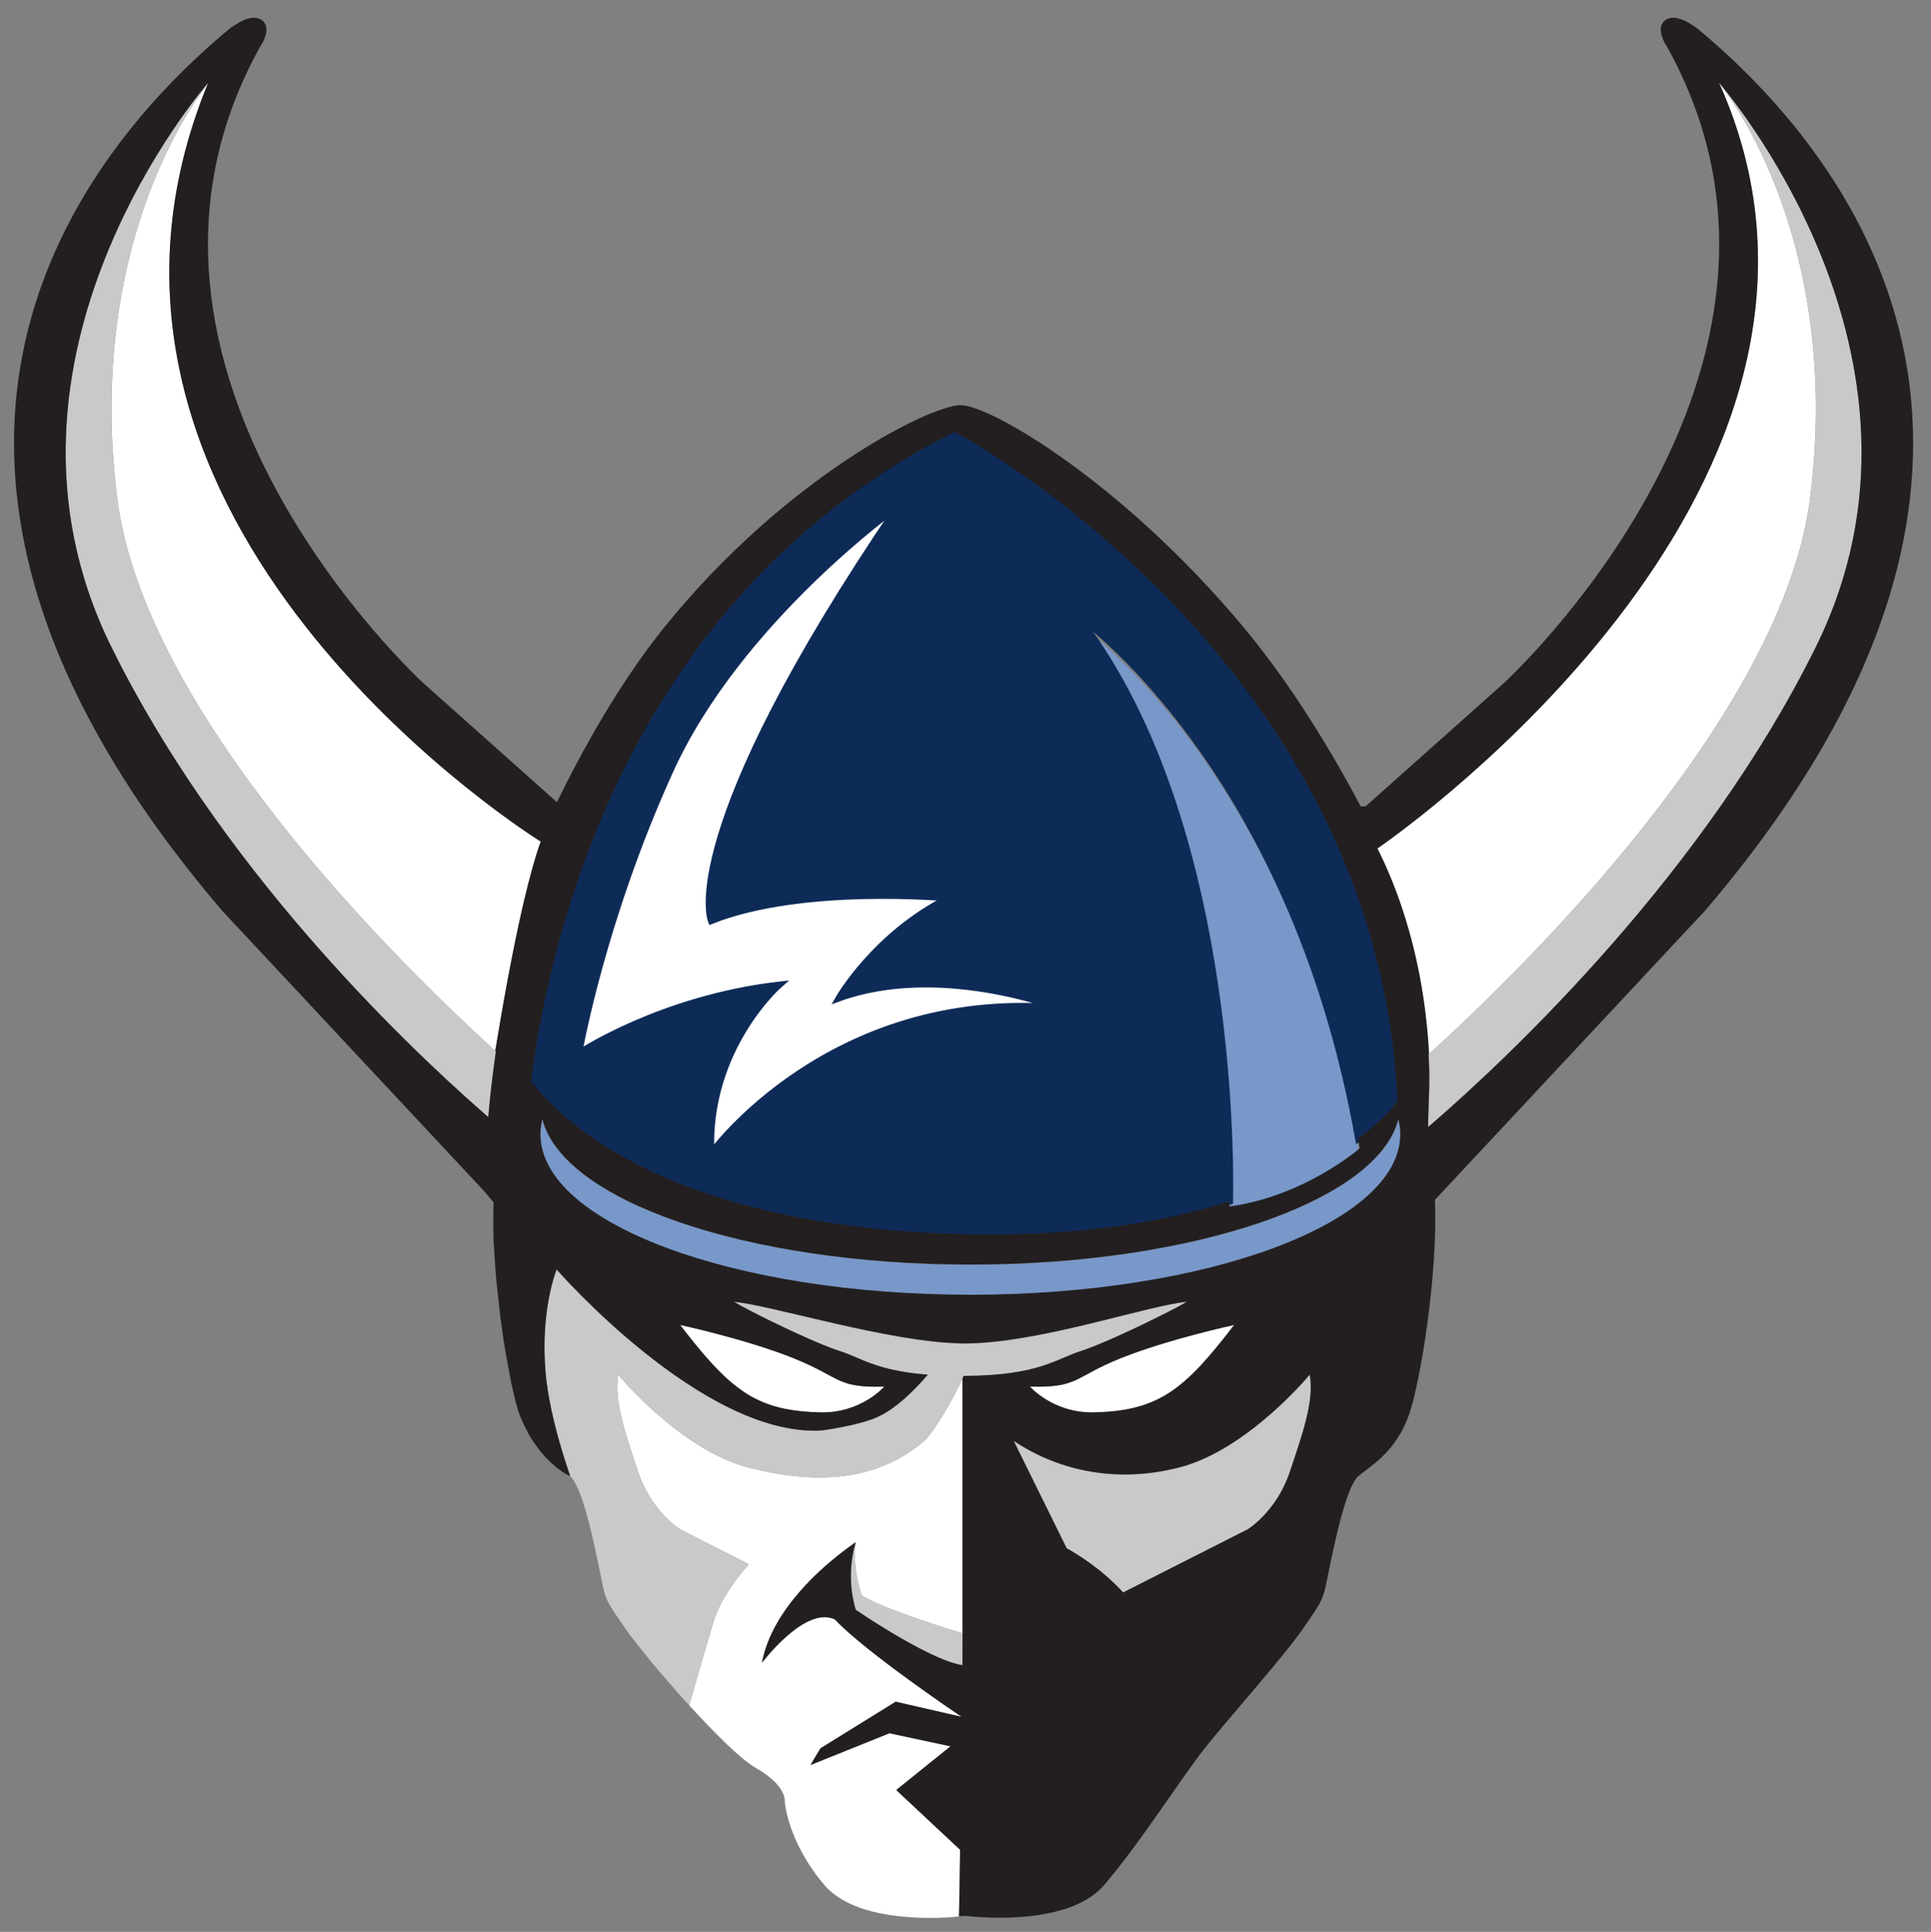 <?xml version="1.0" encoding="UTF-8" standalone="no"?>
<svg xmlns:rdf="http://www.w3.org/1999/02/22-rdf-syntax-ns#" xmlns="http://www.w3.org/2000/svg" xml:space="preserve" height="60.555" viewBox="0 0 60.534 60.555" width="60.534" version="1.1" xmlns:cc="http://creativecommons.org/ns#" xmlns:dc="http://purl.org/dc/elements/1.1/"><rect x="0" y="0" width="60.534" height="60.555" fill="#808080" stroke="none"/><g transform="matrix(1.25 0 0 -1.25 -199.81 334.39)"><g transform="translate(.352 .352)"><path d="m6.088 2.035s-0.107 0.132-0.279 0.387c-0.055 0.075-0.111 0.159-0.174 0.254-1 1.536-3.225 5.811-2.404 12.375 0.846 6.74 8.796 14.55 11.855 17.33 0.221-1.34 0.533-3.124 0.881-4.615 0.176-0.754 0.361-1.433 0.545-1.945 0 0-0.02-0.009-0.053-0.033-1.021-0.65-15.877-10.411-10.371-23.752zm47.361 0c5.4 12.027-8.746 22.606-10.527 23.873-0.12 0.085-0.182 0.129-0.182 0.129 1.181 2.359 1.532 4.795 1.617 6.439 3.038-2.76 11.099-10.663 11.945-17.428 0.864-6.883-1.625-11.246-2.536-12.578-0.194-0.286-0.317-0.436-0.317-0.436zm-25.754 13.279s-4.996 3.57-7.135 8.281c-2.143 4.71-2.857 8.854-2.857 8.854s2.569-1.716 6.279-2.143c0 0-2.284 1.998-2.141 5.283 0 0 3.713-5.142 10.852-4.57 0 0-3.712-1.426-6.854-0.285 0 0 1.142-2 3.426-3.143 0 0-4.569-0.426-7.424 0.715 0 0-1.144-2.711 5.854-12.992zm-6.814 25.658c0.296 0.386 0.567 0.726 0.822 1.016 1.083 1.24 1.928 1.692 3.58 1.725 1.279 0.028 2-0.809 2-0.809-0.669 0.02-1.009-0.034-1.31-0.152-0.386-0.15-0.701-0.403-1.541-0.738-1.491-0.599-3.551-1.041-3.551-1.041zm17.371 0s-2.063 0.444-3.555 1.041c-1.486 0.595-1.317 0.934-2.85 0.891 0 0 0.724 0.837 2.002 0.809 2.042-0.041 2.852-0.721 4.402-2.74zm-19.313 1.555c-0.138 0.83 0.208 1.799 0.623 3.047 0.416 1.25 1.316 1.801 1.316 1.801l2.154 1.094c-0.314 0.351-0.886 1.064-1.107 1.799-0.31 1.036-0.764 2.621-0.764 2.621 0.8 0.877 1.623 1.697 2.092 1.967 0.973 0.552 0.904 1.037 0.904 1.037s0.069 1.248 1.246 2.633c0.035 0.041 0.44 0.564 1.486 0.824 0.564 0.15 1.272 0.199 1.633 0.201 0.517 0.016 0.944-0.025 1.102-0.043 0.007-0.214 0.021-1.071 0.033-2.084l-2-1.873 1.701-1.371-1.916-0.41-2.475 0.996 0.314-0.521 2.357-1.461 2.07 0.475s-3.008-2.022-3.967-3.045l-0.002-0.006c-0.93-0.465-2.295 1.355-2.295 1.355 0.164-0.87 0.667-1.646 1.219-2.268 0.809-0.919 1.71-1.494 1.721-1.514-0.003 0.026-0.005 0.05-0.008 0.076-0.029 0.245-0.023 0.489 0.002 0.713 0.056 0.501 0.197 0.883 0.197 0.883 0.786 0.466 2.863 1.093 3.158 1.178 0-1.906 0.001-5.816-0.002-7.981-0.393 0.819-0.765 1.436-1.139 1.898-1.57 1.389-3.569 1.404-5.57 0.889-2.147-0.555-4.085-2.91-4.085-2.91z" transform="matrix(.8 0 0 -.8 159.85 266.71)" fill="#fff"/><path d="m6.088 2.035s-7.524 8.575-3.047 17.666c3.377 6.856 9.03 12.301 11.602 14.562 0.048 0.041 0.092 0.077 0.135 0.117 0.03 0.024 0.062 0.054 0.09 0.076v-0.012c0.061-0.711 0.143-1.394 0.238-2.045-0.009-0.005-0.012-0.012-0.02-0.02-3.062-2.779-11.012-10.589-11.856-17.329-0.822-6.564 1.403-10.839 2.402-12.375 0.064-0.096 0.121-0.18 0.176-0.256 0.171-0.254 0.279-0.385 0.279-0.385zm47.359 0s0.125 0.148 0.318 0.436c0.911 1.333 3.402 5.696 2.539 12.58-0.848 6.764-8.91 14.666-11.947 17.426-0.006 0.003-0.013 0.009-0.016 0.014 0.065 0.811-0.013 1.645-0.012 2.279 0.05-0.044 0.105-0.09 0.16-0.139 2.451-2.124 8.516-7.852 12.006-14.932 4.478-9.091-3.049-17.664-3.049-17.664zm-36.438 37.199s-0.519 1.258-0.346 3.238c0.13 1.499 0.781 3.247 0.771 3.242 0.415 0.347 0.83 2.492 0.969 3.182 0.139 0.694 0.14 0.693 0.764 1.596 0.156 0.223 0.427 0.575 0.764 0.98 0.001 0.001 0.001 0.005 0.002 0.006 0.111 0.149 1.087 1.272 1.219 1.402 0.004 0.003 0.007 0.004 0.008 0.008 0 0 0.453-1.584 0.762-2.619 0.223-0.736 0.796-1.45 1.109-1.803l-2.154-1.091s-0.9-0.551-1.316-1.801c-0.415-1.246-0.762-2.216-0.623-3.047 0 0 1.94 2.354 4.088 2.91 2.001 0.515 3.998 0.501 5.566-0.887 0.375-0.463 0.748-1.082 1.141-1.9 0.013-0.028 0.027-0.054 0.037-0.08 2.359-0.006 2.903-0.537 3.678-0.779 0.57-0.18 1.791-0.75 2.609-1.166 0.316-0.158 0.575-0.295 0.709-0.379-0.565 0.052-1.607 0.336-2.789 0.625-1.229 0.302-2.611 0.611-3.773 0.67-0.129 0.006-0.257 0.012-0.381 0.012-0.195 0-0.407-0.012-0.619-0.025-1.189-0.09-2.628-0.403-3.894-0.699-1.18-0.274-2.208-0.533-2.744-0.582 0.106 0.065 0.297 0.169 0.529 0.289 0.809 0.42 2.175 1.063 2.787 1.256 0.411 0.126 0.75 0.338 1.355 0.508 0.355 0.1 0.799 0.185 1.408 0.232-0.46 0.536-1.008 1.061-1.555 1.316-0.601 0.281-1.768 0.432-1.768 0.432-3.717 0.228-8.312-5.045-8.312-5.045zm23.609 3.295s-1.938 2.353-4.084 2.908c-2.149 0.552-3.952-0-5.197-0.83l1.66 3.365c0.328 0.181 1.095 0.647 1.772 1.387l3.914-1.984s0.898-0.551 1.315-1.801c0.415-1.246 0.763-2.215 0.623-3.045zm-14.233 5.252s-0.343 0.982 0 2.121c0 0 0.004 0.003 0.008 0.004 0.061 0.043 0.534 0.362 1.127 0.717 0.738 0.441 1.662 0.934 2.213 1.016 0-0.163-0.001-0.519 0.002-1.008-0.295-0.085-2.372-0.711-3.158-1.178 0 0-0.141-0.382-0.197-0.883-0.025-0.224-0.031-0.468-0.002-0.713 0.003-0.026 0.005-0.05 0.008-0.076z" transform="matrix(.8 0 0 -.8 159.85 266.71)" fill="#cac9c9"/><path d="m33.27 18.902c4.901 6.204 4.866 16.972 4.836 18.42 0 0.105-0.002 0.162-0.002 0.162 2.365-0.324 4.082-1.824 4.082-1.824-0.018-0.102-0.037-0.205-0.055-0.307-2.106-11.805-8.861-16.451-8.861-16.451zm-16.706 15.621c-0.04 0.155-0.062 0.313-0.062 0.473 0 2.783 6.034 5.031 13.479 5.031 7.445 0 13.477-2.249 13.477-5.031 0-0.16-0.023-0.318-0.061-0.473-0.639 2.556-6.4 4.557-13.416 4.557-7.018 0-12.779-2-13.416-4.557z" transform="matrix(.8 0 0 -.8 159.85 266.71)" fill="#7898c9"/><path d="m177.33 238.24c-0.115 2.628 1.712 4.226 1.712 4.226-2.968-0.341-5.024-1.713-5.024-1.713s0.571 3.314 2.286 7.082c1.711 3.768 5.708 6.626 5.708 6.626-5.598-8.225-4.682-10.394-4.682-10.394 2.284 0.913 5.939 0.57 5.939 0.57-1.827-0.914-2.741-2.512-2.741-2.512 2.513 0.913 5.483-0.229 5.483-0.229-5.711 0.456-8.681-3.656-8.681-3.656m15.249 8.693c-3.199 6.26-9.129 9.391-9.129 9.391-4.586-2.28-7.224-5.948-8.745-9.416-1.151-2.636-1.659-5.157-1.882-6.859 0.115-0.101 2.305-3.578 10.641-3.833 2.949-0.092 5.2 0.285 6.876 0.816 0.024 1.158 0.053 9.774-3.867 14.737 0 0 5.403-3.717 7.088-13.161 0.692 0.515 0.989 0.919 0.988 0.957-0.13 2.811-0.896 5.267-1.97 7.368" stroke="#0e2b58" stroke-width=".16" fill="#0e2b58"/><path d="m195.44 239.01c-0.044-0.039-0.088-0.076-0.128-0.111-0.002 0.507 0.06 1.175 0.008 1.824 0.003 0.004 0.008 0.009 0.013 0.012-0.068 1.315-0.35 3.263-1.294 5.151 0 0 0.05 0.034 0.146 0.103 1.424 1.013 12.741 9.476 8.421 19.098 0 0 6.019-6.859 2.437-14.132-2.791-5.664-7.642-10.246-9.603-11.945m-11.609-4.317c-5.956 0-10.782 1.8-10.782 4.026 0 0.128 0.017 0.254 0.049 0.378 0.51-2.045 5.119-3.647 10.733-3.647 5.613 0 10.222 1.602 10.733 3.647 0.03-0.124 0.049-0.25 0.049-0.378 0-2.226-4.826-4.026-10.782-4.026m8.013-4.437c-0.333-1-1.052-1.441-1.052-1.441l-3.129-1.587c-0.54 0.592-1.155 0.964-1.417 1.108l-1.328 2.694c0.996-0.665 2.439-1.107 4.157-0.665 1.717 0.445 3.267 2.328 3.267 2.328 0.112-0.664-0.166-1.44-0.498-2.437m-4.238 2.849c1.192 0.478 2.842 0.833 2.842 0.833-1.24-1.616-1.887-2.16-3.522-2.194-1.022-0.022-1.601 0.648-1.601 0.648 1.226-0.035 1.092 0.237 2.281 0.713m-8.213 0c0.672-0.269 0.922-0.472 1.232-0.592 0.24-0.095 0.514-0.138 1.049-0.121 0 0-0.577-0.67-1.6-0.648-1.322 0.027-1.998 0.389-2.864 1.381-0.204 0.233-0.421 0.503-0.658 0.813 0 0 1.648-0.355 2.841-0.833m-6.579 6.947c0.223 1.702 0.731 4.224 1.883 6.859 1.52 3.468 4.159 7.136 8.744 9.416 0 0 5.931-3.13 9.129-9.39 1.074-2.102 1.84-4.558 1.97-7.368 0.002-0.038-0.295-0.443-0.987-0.957 0.013-0.081 0.028-0.165 0.043-0.247 0 0-1.375-1.201-3.266-1.459 0 0 0.002 0.045 0.002 0.129-1.676-0.531-3.928-0.908-6.876-0.816-8.337 0.256-10.526 3.732-10.642 3.833m-0.193 4.45c-0.278-1.193-0.529-2.62-0.705-3.692 0.006-0.006 0.009-0.011 0.016-0.015-0.076-0.521-0.141-1.067-0.191-1.636v-0.009c-0.022 0.018-0.048 0.041-0.071 0.06-0.035 0.032-0.07 0.062-0.108 0.095-2.057 1.809-6.58 6.165-9.282 11.65-3.582 7.273 2.437 14.132 2.437 14.132-4.404-10.673 7.481-18.481 8.297-19.001 0.026-0.018 0.042-0.027 0.042-0.027-0.147-0.409-0.294-0.954-0.435-1.557m29.413 21.967c-0.021-0.003-0.508 0.414-0.793 0.169-0.241-0.207 0.051-0.636 0.058-0.642 4.521-8.121-4.099-15.975-4.099-15.975l-3.457-3.082h-0.122c-0.671 1.267-1.697 3.009-2.956 4.513-3.013 3.603-6.322 5.548-7.079 5.548-0.756 0-4.37-1.79-7.413-5.548-1.145-1.416-2.086-3.128-2.71-4.407l-3.34 2.976s-8.621 7.854-4.1 15.975c0.009 0.006 0.3 0.435 0.059 0.642-0.286 0.245-0.772-0.172-0.794-0.169-3.672-3.032-10.037-10.668-0.214-22.154l6.596-7.059c0.034-0.047 0.098-0.129 0.205-0.244v-0.001c0-0.006-0.026-0.662 0.012-1.169 0.017-0.341 0.062-0.866 0.062-0.847 0.002-0.02 0.098-0.888 0.098-0.885 0.086-0.642 0.133-0.893 0.133-0.894 0.011-0.067 0.138-0.732 0.139-0.743 0.005-0.027 0.116-0.517 0.163-0.656 0.038-0.184 0.292-0.659 0.299-0.666 0.019-0.036 0.04-0.065 0.062-0.098 0.315-0.482 0.665-0.78 0.953-0.909 0.008-0.004-0.513 1.394-0.617 2.594-0.139 1.584 0.276 2.59 0.276 2.59s3.676-4.218 6.65-4.036c0 0 0.933 0.12 1.414 0.345 0.437 0.204 0.876 0.624 1.244 1.053-0.487 0.038-0.842 0.106-1.126 0.186-0.484 0.136-0.756 0.306-1.085 0.407-0.49 0.154-1.582 0.668-2.229 1.004-0.186 0.096-0.339 0.18-0.425 0.232 0.43-0.039 1.251-0.247 2.196-0.466 1.013-0.237 2.165-0.487 3.116-0.559 0.17-0.011 0.339-0.021 0.495-0.021 0.099 0 0.202 0.005 0.305 0.01 0.93 0.048 2.035 0.293 3.018 0.535 0.946 0.231 1.779 0.459 2.231 0.501-0.107-0.067-0.313-0.178-0.566-0.304-0.655-0.333-1.632-0.788-2.088-0.932-0.62-0.194-1.055-0.619-2.942-0.624-0.008-0.021-0.02-0.042-0.03-0.064 0.002-1.732 0.002-4.859 0.002-6.385-0.002-0.39-0.002-0.676-0.002-0.805-0.441 0.065-1.18 0.459-1.771 0.812-0.473 0.283-0.851 0.539-0.9 0.572-0.003 0.001-0.006 0.003-0.006 0.003-0.274 0.911 0 1.698 0 1.698-0.009-0.015-0.73-0.476-1.377-1.211-0.441-0.498-0.845-1.119-0.975-1.814 0 0 1.091 1.456 1.836 1.085l0.001-0.005c0.767-0.817 3.173-2.436 3.173-2.436l-1.656 0.38-1.887-1.169-0.25-0.417 1.979 0.796 1.534-0.328-1.362-1.096 1.601-1.498c-0.01-0.81-0.021-1.496-0.028-1.667l0.181 0.007s2.522-0.33 3.464 0.778c0.941 1.107 1.9 2.637 2.496 3.397 0.551 0.703 1.993 2.31 2.49 3.03 0.498 0.721 0.498 0.721 0.611 1.276 0.111 0.552 0.444 2.268 0.775 2.546 0.332 0.277 0.942 0.61 1.274 1.552 0.271 0.769 0.728 3.499 0.646 5.377l6.767 7.242c9.821 11.486 3.457 19.122-0.215 22.154" fill="#231f20"/></g></g></svg>
